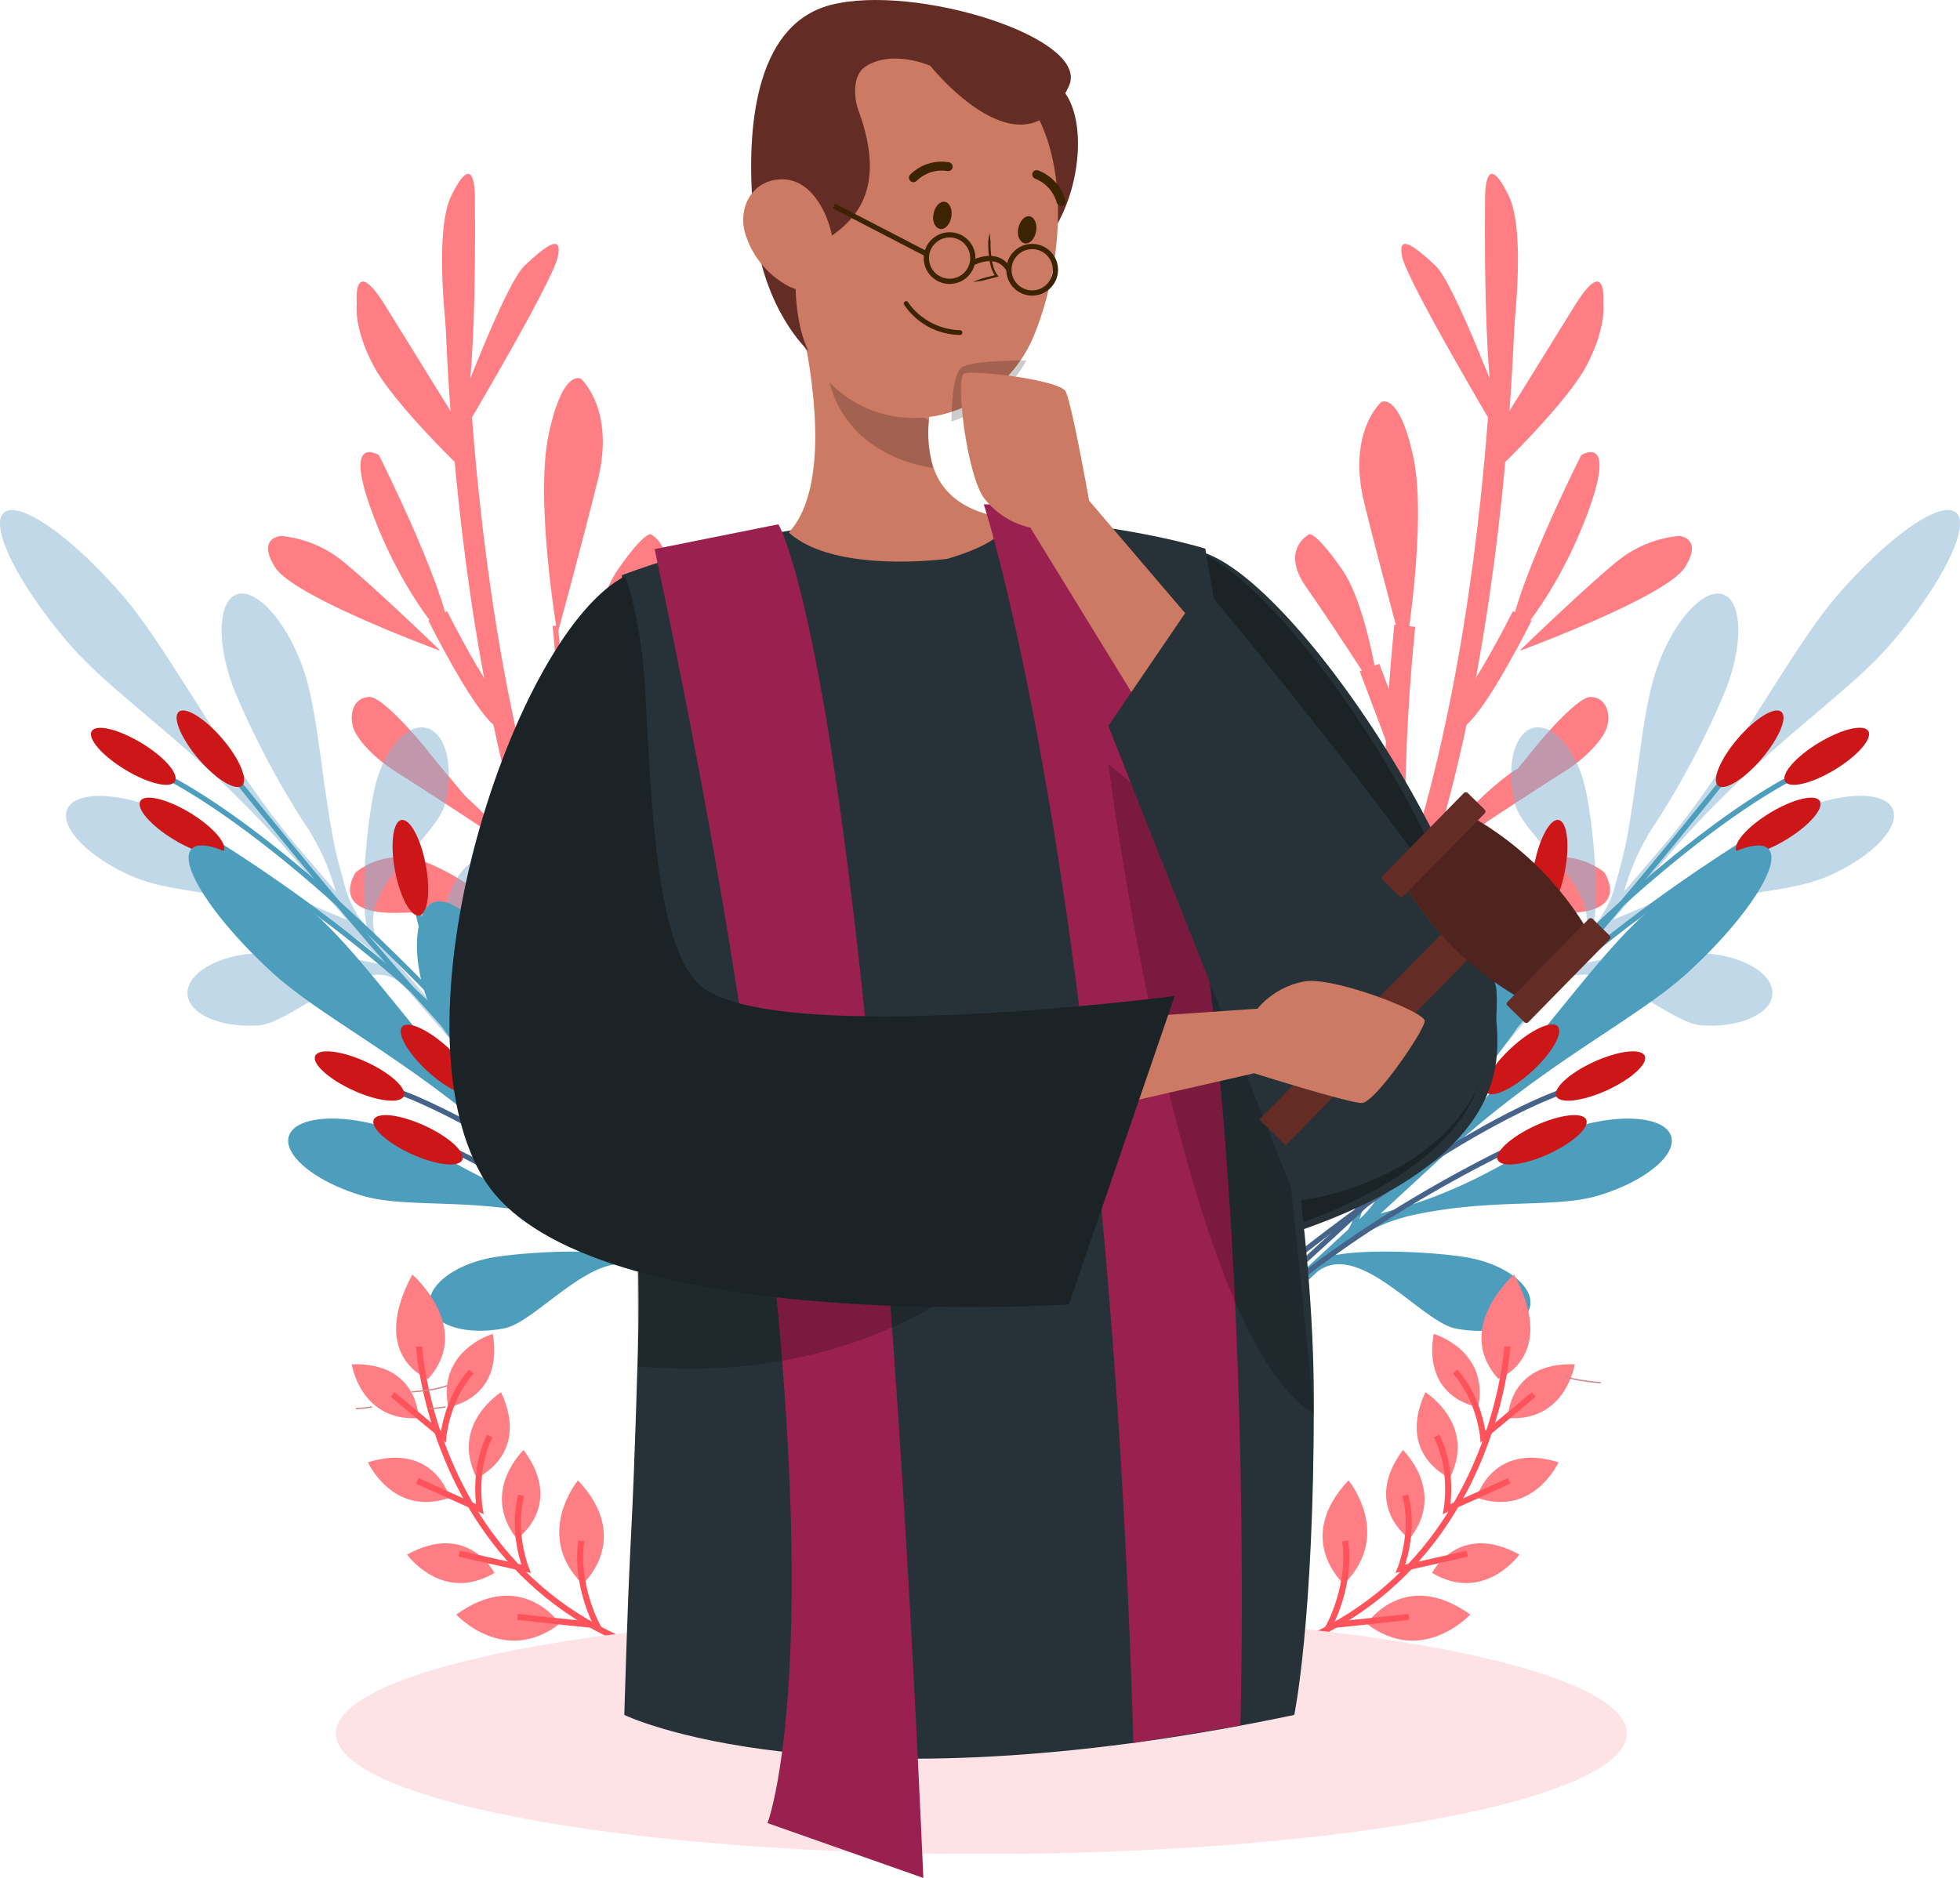<svg xmlns="http://www.w3.org/2000/svg" width="374.296" height="358.718" viewBox="0 0 374.296 358.718">
  <g id="Calque_2" data-name="Calque 2" transform="translate(0.01 0.002)">
    <g id="Calque_16" data-name="Calque 16" transform="translate(-0.01 33.208)">
      <path id="Tracé_2826" data-name="Tracé 2826" d="M191.25,114s-.227,101.906,33.89,153.708" transform="translate(-104.445 -97.429)" fill="none" stroke="#ff7e84" stroke-miterlimit="10" stroke-width="4"/>
      <path id="Tracé_2827" data-name="Tracé 2827" d="M184.6,269.4s8.1,16.253,12.227,19.519" transform="translate(-101.01 -184.97)" fill="none" stroke="#ff7e84" stroke-miterlimit="10" stroke-width="4"/>
      <path id="Tracé_2828" data-name="Tracé 2828" d="M235.63,329.762s2.231-21.51-1.24-56.042" transform="translate(-128.364 -187.404)" fill="none" stroke="#ff7e84" stroke-miterlimit="10" stroke-width="1"/>
      <path id="Tracé_2829" data-name="Tracé 2829" d="M204.794,361.434S194.13,346.74,184.48,340.26" transform="translate(-100.874 -224.888)" fill="none" stroke="#ff7e84" stroke-miterlimit="10" stroke-width="1"/>
      <line id="Ligne_133" data-name="Ligne 133" y1="13.449" x2="5.074" transform="translate(107.692 94.29)" fill="none" stroke="#ff7e84" stroke-miterlimit="10" stroke-width="1"/>
      <line id="Ligne_134" data-name="Ligne 134" y1="12.065" x2="3.655" transform="translate(114.368 145.939)" fill="none" stroke="#ff7e84" stroke-miterlimit="10" stroke-width="1"/>
      <line id="Ligne_135" data-name="Ligne 135" x2="15.502" y2="15.021" transform="translate(99.199 144.463)" fill="none" stroke="#ff7e84" stroke-miterlimit="10" stroke-width="1"/>
      <path id="Tracé_2830" data-name="Tracé 2830" d="M190.163,125.748s-6.755-35.567-1.843-45.558,4.489,1.245,4.489,1.245S193.329,117.779,190.163,125.748Z" transform="translate(-102.117 -76.051)" fill="#ff7e84"/>
      <path id="Tracé_2831" data-name="Tracé 2831" d="M170.3,158.895s-13.1-12.515-16.917-19.842-3.1-11.694-3.1-11.694-.873-9.851,5.572.611,13.681,22.074,13.681,22.074Z" transform="translate(-82.15 -102.586)" fill="#ff7e84"/>
      <path id="Tracé_2832" data-name="Tracé 2832" d="M193,138.463s9.078-24.213,12.716-27.619,7.358-6.467,6.358-1.686-18.266,33.851-18.266,33.851Z" transform="translate(-105.543 -93.312)" fill="#ff7e84"/>
      <path id="Tracé_2833" data-name="Tracé 2833" d="M169.151,234.65s-8.484-8.3-14.676-24.567,1-11.733,1-11.733S169.719,226.628,169.151,234.65Z" transform="translate(-83.114 -144.618)" fill="#ff7e84"/>
      <path id="Tracé_2834" data-name="Tracé 2834" d="M149.948,256.182c.057.052,0,.14-.083.109-3.131-1.166-27.947-10.541-31.283-15.838-3.576-5.677,1.057-6.013,1.057-6.013a21.915,21.915,0,0,1,12.122,5.065C137.276,244.007,148.192,254.488,149.948,256.182Z" transform="translate(-66.033 -165.276)" fill="#ff7e84"/>
      <path id="Tracé_2835" data-name="Tracé 2835" d="M232.03,214.211s-4.367-25.493-1.655-38.139,6.153-10.55,6.153-10.55,6.572,5.812,3.227,19.305-7.9,30.1-7.9,30.1" transform="translate(-125.584 -126.38)" fill="#ff7e84"/>
      <path id="Tracé_2836" data-name="Tracé 2836" d="M244.46,265.1s2.24-17.441,7.253-24.676,6.275-6.76,6.275-6.76,5.677,2.9.55,10.166S244.46,265.1,244.46,265.1Z" transform="translate(-133.721 -164.834)" fill="#ff7e84"/>
      <path id="Tracé_2837" data-name="Tracé 2837" d="M177.037,332.511s-16.323-10.742-20.392-13.257-7.86-6.375-8.428-9.008.476-5.336,3.236-5.375,10.952,9.96,11.183,10.362S177.037,332.511,177.037,332.511Z" transform="translate(-80.899 -204.951)" fill="#ff7e84"/>
      <path id="Tracé_2838" data-name="Tracé 2838" d="M190.68,400.635s-18.842-15.79-33.532-15.144-8.965-7.707-8.965-7.707a13.5,13.5,0,0,1,12.5-2.266C167.741,377.932,181.108,386.648,190.68,400.635Z" transform="translate(-80.248 -244.36)" fill="#ff7e84"/>
      <path id="Tracé_2839" data-name="Tracé 2839" d="M258.429,378.678c-.458.533-.729-13.371,3.734-22.2s7.96-8.48,7.96-8.48,6.336,1.1,2.707,7.86S261.385,375.241,258.429,378.678Z" transform="translate(-141.236 -229.246)" fill="#ff7e84"/>
      <path id="Tracé_2840" data-name="Tracé 2840" d="M35.8,315.605c-.271-3.79,5.384-7.284,12.628-7.8,5.476-.389,19.039.415,25.445,2.467h0A31.327,31.327,0,0,0,62.242,301.8l-1.205-.506c-15.192-5.419-27.418-4.651-35.628-8.161-8.445-3.62-14.061-9.375-12.576-12.869s9.559-3.393,18,.227c7.227,3.1,14.48,11.5,29.611,18.462l5.795,2.437L55.167,288.479c-16.938-19.65-33.143-29.532-42.025-39.885-9.725-11.332-15.283-22.528-12.384-25s13.109,4.707,22.816,16.026c8.882,10.349,20.209,32.558,33.047,47.6l7.489,8.733h0a44.9,44.9,0,0,0-6.144-13.27,161.005,161.005,0,0,1-13.327-25.427c-3.284-8.581-3.057-16.637.485-18s9.091,4.493,12.375,13.074c2.952,7.716,3.437,18.157,5.79,31.851a76.112,76.112,0,0,0,1.747,7.764l.79,2.9a20.824,20.824,0,0,0,4.3,8.109h0c-1.524-5.816.087-21.27,1.5-27.074,1.716-7.057,6.113-12.052,9.8-11.153s5.3,7.345,3.581,14.41c-1.646,6.777-17.5,16.593-12.96,26.056l11.55,13.454c-.646-5.458.493-15.794,1.5-19.947,1.371-5.642,4.878-9.637,7.829-8.917s4.24,5.873,2.869,11.515c-1.214,4.978-14.227,13.449-9.554,20.432l11.249,13.1,8.926,12.873L76.87,313.754c-7.253-6.908-20.9,7.323-27.458,7.786C42.168,322.055,36.076,319.4,35.8,315.605Z" transform="translate(0.01 -158.889)" fill="#84b3d3" opacity="0.5"/>
      <path id="Tracé_2841" data-name="Tracé 2841" d="M67,337s25.1,9.821,69.732,60.7" transform="translate(-37.739 -223.051)" fill="none" stroke="#4d9dbc" stroke-miterlimit="10" stroke-width="1"/>
      <path id="Tracé_2842" data-name="Tracé 2842" d="M46.288,326.367c4.367,2.659,8.633,3.672,9.489,2.258s-2-4.712-6.393-7.358-8.633-3.672-9.489-2.258S41.9,323.707,46.288,326.367Z" transform="translate(-22.384 -212.558)" fill="#cc1618"/>
      <path id="Tracé_2843" data-name="Tracé 2843" d="M99.72,336.48s32.043,40.58,53.959,62.2" transform="translate(-56.171 -222.759)" fill="none" stroke="#4d9dbc" stroke-miterlimit="10" stroke-width="1"/>
      <path id="Tracé_2844" data-name="Tracé 2844" d="M89.34,365.68s44.152,26.253,62.3,54.929" transform="translate(-50.324 -239.208)" fill="none" stroke="#4d9dbc" stroke-miterlimit="10" stroke-width="1"/>
      <path id="Tracé_2845" data-name="Tracé 2845" d="M67.562,356.93c4.367,2.659,8.633,3.672,9.489,2.262s-2-4.712-6.388-7.371-8.633-3.672-9.489-2.262S63.156,354.271,67.562,356.93Z" transform="translate(-34.371 -229.768)" fill="#cc1618"/>
      <path id="Tracé_2846" data-name="Tracé 2846" d="M81.408,320.053c3.341,3.891,7.061,6.175,8.3,5.1s-.437-5.1-3.782-9-7.061-6.174-8.3-5.1S78.067,316.123,81.408,320.053Z" transform="translate(-43.496 -208.288)" fill="#cc1618"/>
      <path id="Tracé_2847" data-name="Tracé 2847" d="M173.44,379.59s1,21.1,14.965,36.414" transform="translate(-94.881 -247.044)" fill="none" stroke="#4d9dbc" stroke-miterlimit="10" stroke-width="1"/>
      <path id="Tracé_2848" data-name="Tracé 2848" d="M166.11,368.345c.948,5.044,3.03,8.882,4.651,8.576s2.183-4.637,1.223-9.677-3.026-8.882-4.651-8.576S165.162,363.305,166.11,368.345Z" transform="translate(-90.679 -235.248)" fill="#cc1618"/>
      <path id="Tracé_2849" data-name="Tracé 2849" d="M128.548,457.81c-.707-3.734,4.5-7.86,11.633-9.218,5.4-1.026,18.934-1.812,25.545-.533h0A31.341,31.341,0,0,0,153.185,441l-1.258-.362c-15.72-3.611-27.8-1.415-36.344-3.93-8.808-2.62-15.074-7.685-13.973-11.332s9.1-4.48,17.9-1.869c7.546,2.236,15.72,9.725,31.567,14.882l6.039,1.747-12.506-11.528C125.5,411.047,108.256,403.139,98.225,393.9c-10.982-10.122-17.794-20.589-15.218-23.388s13.567,3.144,24.55,13.262c10.043,9.249,23.868,29.982,38.37,43.414l8.436,7.777h0c-1.834-4.55-22.445-26.768-25.8-34.458-3.681-8.419-3.035-17.873.336-19.65s9.554,3.4,13.816,11.541c3.83,7.319,5.533,17.633,9.467,30.956.751,2.546,1.638,5.052,2.62,7.511l1.122,2.786a20.86,20.86,0,0,0,5.24,7.55h0c-2.183-5.6-2.393-21.135-1.668-27.074.873-7.209,4.655-12.663,8.428-12.227s6.113,6.677,5.24,13.886c-.847,6.926-15.445,18.528-9.834,27.392l13.039,12.017c-1.279-5.349-1.354-15.746-.834-19.991.7-5.764,3.72-10.135,6.738-9.768s4.9,5.34,4.188,11.1c-.62,5.083-12.554,15.013-7.1,21.4l12.7,11.707-1.31,1.428-21.628-19.938c-8.013-6.017-19.908,9.707-26.362,10.917C135.6,463.474,129.246,461.544,128.548,457.81Z" transform="translate(-46.449 -241.537)" fill="#4d9dbc"/>
      <path id="Tracé_2850" data-name="Tracé 2850" d="M161.67,475.79s26.078,6.825,76.334,52.147" transform="translate(-87.877 -301.236)" fill="none" stroke="#466489" stroke-miterlimit="10" stroke-width="1"/>
      <path id="Tracé_2851" data-name="Tracé 2851" d="M139.991,467.325c4.664,2.131,9,2.62,9.685,1.14s-2.541-4.45-7.205-6.576-9-2.642-9.69-1.14S135.323,465.177,139.991,467.325Z" transform="translate(-72.574 -292.278)" fill="#cc1618"/>
      <path id="Tracé_2852" data-name="Tracé 2852" d="M194.07,471.48s36.554,36.562,60.846,55.483" transform="translate(-105.686 -298.808)" fill="none" stroke="#466489" stroke-miterlimit="10" stroke-width="1"/>
      <path id="Tracé_2853" data-name="Tracé 2853" d="M187.16,501.69S227.334,520.139,248.7,546.5" transform="translate(-101.915 -315.826)" fill="none" stroke="#466489" stroke-miterlimit="10" stroke-width="1"/>
      <path id="Tracé_2854" data-name="Tracé 2854" d="M164.637,495.225c4.668,2.131,9,2.62,9.69,1.135s-2.541-4.445-7.205-6.572-9-2.642-9.69-1.14S159.973,493.094,164.637,495.225Z" transform="translate(-86.058 -307.995)" fill="#cc1618"/>
      <ellipse id="Ellipse_138" data-name="Ellipse 138" cx="2.987" cy="9.288" rx="2.987" ry="9.288" transform="matrix(0.678, -0.735, 0.735, 0.678, 74.785, 165.084)" fill="#cc1618"/>
      <path id="Tracé_2855" data-name="Tracé 2855" d="M592.65,114s.227,101.9-33.89,153.681" transform="translate(-305.159 -97.429)" fill="none" stroke="#ff7e84" stroke-miterlimit="10" stroke-width="4"/>
      <path id="Tracé_2856" data-name="Tracé 2856" d="M627.227,269.4s-8.1,16.253-12.227,19.519" transform="translate(-336.53 -184.97)" fill="none" stroke="#ff7e84" stroke-miterlimit="10" stroke-width="4"/>
      <path id="Tracé_2857" data-name="Tracé 2857" d="M589.478,329.762s-2.231-21.51,1.236-56.042" transform="translate(-322.449 -187.404)" fill="none" stroke="#ff7e84" stroke-miterlimit="10" stroke-width="4"/>
      <path id="Tracé_2858" data-name="Tracé 2858" d="M596.58,361.434s10.663-14.694,20.314-21.174" transform="translate(-326.222 -224.888)" fill="none" stroke="#ff7e84" stroke-miterlimit="10" stroke-width="4"/>
      <line id="Ligne_136" data-name="Ligne 136" x1="5.074" y1="13.449" transform="translate(261.53 94.29)" fill="none" stroke="#ff7e84" stroke-miterlimit="10" stroke-width="4"/>
      <line id="Ligne_137" data-name="Ligne 137" x1="3.659" y1="12.065" transform="translate(256.269 145.939)" fill="none" stroke="#ff7e84" stroke-miterlimit="10" stroke-width="4"/>
      <line id="Ligne_138" data-name="Ligne 138" x1="15.506" y2="15.021" transform="translate(259.59 144.463)" fill="none" stroke="#ff7e84" stroke-miterlimit="10" stroke-width="4"/>
      <path id="Tracé_2859" data-name="Tracé 2859" d="M629.316,125.748s6.76-35.567,1.851-45.558-4.489,1.245-4.489,1.245S626.154,117.779,629.316,125.748Z" transform="translate(-343.071 -76.051)" fill="#ff7e84"/>
      <path id="Tracé_2860" data-name="Tracé 2860" d="M631.43,158.895s13.1-12.515,16.917-19.842,3.1-11.694,3.1-11.694.873-9.851-5.572.611-13.681,22.074-13.681,22.074Z" transform="translate(-345.287 -102.586)" fill="#ff7e84"/>
      <path id="Tracé_2861" data-name="Tracé 2861" d="M609.779,138.463s-9.056-24.213-12.694-27.619-7.358-6.467-6.358-1.686,18.262,33.851,18.262,33.851Z" transform="translate(-322.962 -93.312)" fill="#ff7e84"/>
      <path id="Tracé_2862" data-name="Tracé 2862" d="M636.269,234.65s8.48-8.3,14.676-24.567-.978-11.733-.978-11.733S635.706,226.628,636.269,234.65Z" transform="translate(-348.011 -144.618)" fill="#ff7e84"/>
      <path id="Tracé_2863" data-name="Tracé 2863" d="M635.431,256.182c-.057.052,0,.14.083.109,3.131-1.166,27.947-10.541,31.279-15.838,3.576-5.677-1.052-6.013-1.052-6.013a21.915,21.915,0,0,0-12.122,5.065C648.1,244.007,637.186,254.488,635.431,256.182Z" transform="translate(-345.05 -165.276)" fill="#ff7e84"/>
      <path id="Tracé_2864" data-name="Tracé 2864" d="M582.024,224.411s4.367-25.493,1.655-38.139-6.153-10.55-6.153-10.55-6.55,5.79-3.223,19.305,7.9,30.087,7.9,30.087" transform="translate(-313.772 -132.126)" fill="#ff7e84"/>
      <path id="Tracé_2865" data-name="Tracé 2865" d="M562.232,265.1s-2.24-17.441-7.253-24.676-6.275-6.76-6.275-6.76-5.677,2.9-.55,10.166S562.232,265.1,562.232,265.1Z" transform="translate(-298.676 -164.834)" fill="#ff7e84"/>
      <path id="Tracé_2866" data-name="Tracé 2866" d="M613.21,332.511s16.323-10.742,20.388-13.257,7.86-6.375,8.432-9.008-.476-5.336-3.236-5.375-10.952,9.96-11.183,10.362S613.21,332.511,613.21,332.511Z" transform="translate(-335.052 -204.951)" fill="#ff7e84"/>
      <path id="Tracé_2867" data-name="Tracé 2867" d="M580.7,400.635s18.842-15.79,33.532-15.144,8.956-7.707,8.956-7.707a13.51,13.51,0,0,0-12.5-2.266C603.621,377.932,590.281,386.648,580.7,400.635Z" transform="translate(-316.837 -244.36)" fill="#ff7e84"/>
      <path id="Tracé_2868" data-name="Tracé 2868" d="M548.854,378.678c.437.533.729-13.371-3.733-22.2S537.16,348,537.16,348s-6.336,1.1-2.707,7.86S545.9,375.241,548.854,378.678Z" transform="translate(-291.752 -229.246)" fill="#ff7e84"/>
      <path id="Tracé_2869" data-name="Tracé 2869" d="M654.509,315.588c.271-3.79-5.384-7.284-12.628-7.8-5.48-.389-19.039.415-25.445,2.467h0a31.327,31.327,0,0,1,11.633-8.476l1.205-.507c15.192-5.419,27.445-4.651,35.637-8.161,8.445-3.62,14.074-9.388,12.576-12.882s-9.559-3.393-18,.227c-7.227,3.1-14.48,11.5-29.611,18.462l-5.795,2.437,11.074-12.908c16.938-19.65,33.139-29.532,42.025-39.885,9.725-11.332,15.283-22.528,12.384-25s-13.1,4.7-22.833,16.039c-8.882,10.349-20.209,32.558-33.047,47.6l-7.489,8.733h0a44.9,44.9,0,0,1,6.144-13.27,161.373,161.373,0,0,0,13.327-25.427c3.284-8.581,3.057-16.637-.485-18s-9.091,4.476-12.375,13.061c-2.952,7.716-3.437,18.157-5.795,31.851a76.1,76.1,0,0,1-1.747,7.764l-.79,2.9a20.826,20.826,0,0,1-4.284,8.1h0c1.524-5.816-.092-21.27-1.5-27.073-1.716-7.057-6.113-12.052-9.8-11.153s-5.3,7.345-3.581,14.41c1.646,6.777,17.5,16.593,12.956,26.056L606.72,318.605c.646-5.458-.493-15.794-1.5-19.947-1.371-5.642-4.878-9.637-7.834-8.917s-4.236,5.873-2.865,11.515c1.21,4.978,14.222,13.449,9.554,20.432l-11.249,13.1L583.9,347.661l29.554-33.934c7.253-6.908,20.9,7.323,27.453,7.786C648.134,322.038,654.247,319.383,654.509,315.588Z" transform="translate(-316.034 -158.872)" fill="#84b3d3" opacity="0.5"/>
      <path id="Tracé_2870" data-name="Tracé 2870" d="M670.622,337s-25.1,9.821-69.732,60.7" transform="translate(-325.605 -223.051)" fill="none" stroke="#4d9dbc" stroke-miterlimit="10" stroke-width="1"/>
      <path id="Tracé_2871" data-name="Tracé 2871" d="M760.454,326.346c-4.367,2.659-8.633,3.672-9.489,2.258s2-4.712,6.389-7.371,8.637-3.672,9.493-2.258S764.838,323.687,760.454,326.346Z" transform="translate(-410.061 -212.538)" fill="#cc1618"/>
      <path id="Tracé_2872" data-name="Tracé 2872" d="M658.289,336.48s-32.043,40.58-53.959,62.2" transform="translate(-327.543 -222.759)" fill="none" stroke="#4d9dbc" stroke-miterlimit="10" stroke-width="1"/>
      <path id="Tracé_2873" data-name="Tracé 2873" d="M657.927,365.68s-44.152,26.253-62.287,54.929" transform="translate(-322.647 -239.208)" fill="none" stroke="#4d9dbc" stroke-miterlimit="10" stroke-width="1"/>
      <path id="Tracé_2874" data-name="Tracé 2874" d="M739.234,356.93c-4.367,2.659-8.633,3.672-9.489,2.262s2-4.712,6.388-7.371,8.633-3.672,9.489-2.262S743.618,354.271,739.234,356.93Z" transform="translate(-398.107 -229.768)" fill="#cc1618"/>
      <path id="Tracé_2875" data-name="Tracé 2875" d="M729.582,320.053c-3.34,3.891-7.061,6.175-8.3,5.1s.437-5.1,3.777-9,7.065-6.174,8.319-5.1S732.923,316.123,729.582,320.053Z" transform="translate(-393.198 -208.288)" fill="#cc1618"/>
      <path id="Tracé_2876" data-name="Tracé 2876" d="M634.875,379.59s-1,21.1-14.965,36.414" transform="translate(-339.138 -247.044)" fill="none" stroke="#4d9dbc" stroke-miterlimit="10" stroke-width="1"/>
      <path id="Tracé_2877" data-name="Tracé 2877" d="M652.727,368.345c-.948,5.044-3.031,8.882-4.651,8.576s-2.183-4.637-1.223-9.677,3.026-8.882,4.651-8.576S653.674,363.305,652.727,368.345Z" transform="translate(-353.862 -235.248)" fill="#cc1618"/>
      <path id="Tracé_2878" data-name="Tracé 2878" d="M557.714,457.827c.707-3.734-4.5-7.86-11.633-9.218-5.4-1.026-18.956-1.812-25.563-.52h0a31.383,31.383,0,0,1,12.545-7.061l1.258-.362c15.72-3.611,27.8-1.415,36.344-3.93,8.808-2.62,15.074-7.685,13.973-11.332s-9.1-4.48-17.9-1.869c-7.541,2.236-15.72,9.725-31.562,14.882l-6.039,1.747,12.506-11.528c19.117-17.558,36.357-25.466,46.387-34.711,10.982-10.122,17.794-20.589,15.218-23.388s-13.567,3.144-24.55,13.262c-10.043,9.249-23.868,29.982-38.37,43.414l-8.445,7.764h0c1.834-4.55,22.449-26.768,25.807-34.458,3.681-8.419,3.035-17.873-.336-19.65s-9.554,3.4-13.816,11.541c-3.83,7.319-5.533,17.633-9.467,30.956-.751,2.546-1.642,5.052-2.62,7.511l-1.131,2.79a20.861,20.861,0,0,1-5.2,7.567h0c2.183-5.6,2.388-21.135,1.668-27.074-.873-7.209-4.655-12.663-8.428-12.227s-6.113,6.677-5.24,13.886c.843,6.926,15.445,18.528,9.829,27.392l-13.035,12.017c1.275-5.349,1.354-15.746.834-19.991-.7-5.764-3.72-10.135-6.738-9.768s-4.9,5.34-4.192,11.1c.624,5.083,12.559,15.013,7.1,21.4L494.2,469.709l1.31,1.428L517.143,451.2c8.013-6.017,19.9,9.707,26.362,10.917C550.644,463.491,556.993,461.561,557.714,457.827Z" transform="translate(-265.503 -241.554)" fill="#4d9dbc"/>
      <path id="Tracé_2879" data-name="Tracé 2879" d="M567.519,475.79s-26.078,6.825-76.339,52.147" transform="translate(-266.993 -301.236)" fill="none" stroke="#466489" stroke-miterlimit="10" stroke-width="1"/>
      <path id="Tracé_2880" data-name="Tracé 2880" d="M665.6,467.325c-4.664,2.131-9,2.62-9.685,1.14s2.537-4.45,7.205-6.576,9-2.642,9.69-1.14S670.265,465.177,665.6,467.325Z" transform="translate(-358.718 -292.278)" fill="#cc1618"/>
      <path id="Tracé_2881" data-name="Tracé 2881" d="M555.05,471.48S518.5,508.042,494.2,526.963" transform="translate(-269.138 -298.808)" fill="none" stroke="#466489" stroke-miterlimit="10" stroke-width="1"/>
      <path id="Tracé_2882" data-name="Tracé 2882" d="M561.06,501.69s-40.174,18.449-61.54,44.811" transform="translate(-272.014 -315.826)" fill="none" stroke="#466489" stroke-miterlimit="10" stroke-width="1"/>
      <path id="Tracé_2883" data-name="Tracé 2883" d="M640.951,495.225c-4.668,2.131-9,2.62-9.69,1.135s2.541-4.445,7.2-6.572,9-2.642,9.69-1.14S645.615,493.094,640.951,495.225Z" transform="translate(-345.235 -307.995)" fill="#cc1618"/>
      <ellipse id="Ellipse_139" data-name="Ellipse 139" cx="9.288" cy="2.987" rx="9.288" ry="2.987" transform="matrix(0.735, -0.678, 0.678, 0.735, 281.791, 173.237)" fill="#cc1618"/>
    </g>
    <g id="Calque_14" data-name="Calque 14" transform="translate(64.127 -0.002)">
      <path id="Tracé_2884" data-name="Tracé 2884" d="M164.5,562.084s-11.436-4.218-3-19.964C161.5,542.12,173.253,552.369,164.5,562.084Z" transform="translate(-146.892 -298.675)" fill="#ff7e84"/>
      <path id="Tracé_2885" data-name="Tracé 2885" d="M151.748,591.02s0-10.694-12.768-10.266C138.989,580.754,140.7,591.771,151.748,591.02Z" transform="translate(-135.954 -320.154)" fill="#ff7e84"/>
      <path id="Tracé_2886" data-name="Tracé 2886" d="M180.827,581.643s10.6-1.406,8.519-13.973C189.347,567.648,178.666,570.779,180.827,581.643Z" transform="translate(-159.365 -312.875)" fill="#ff7e84"/>
      <path id="Tracé_2887" data-name="Tracé 2887" d="M204.492,681.585s-7.227-10.76-19.772-1.747C184.711,679.851,193.846,689.764,204.492,681.585Z" transform="translate(-161.721 -371.436)" fill="#ff7e84"/>
      <path id="Tracé_2888" data-name="Tracé 2888" d="M234.188,649.515s9.725-8.559-.873-19.825C233.346,629.69,224.7,640.035,234.188,649.515Z" transform="translate(-187.08 -346.924)" fill="#ff7e84"/>
      <path id="Tracé_2889" data-name="Tracé 2889" d="M179.881,658.958s-5.074-9.9-16.681-3.494C163.2,655.482,169.986,664.857,179.881,658.958Z" transform="translate(-149.598 -358.516)" fill="#ff7e84"/>
      <path id="Tracé_2890" data-name="Tracé 2890" d="M207.536,633.921s9.17-6.314,1.275-16.991C208.811,616.93,200.4,624.877,207.536,633.921Z" transform="translate(-172.956 -339.958)" fill="#ff7e84"/>
      <path id="Tracé_2891" data-name="Tracé 2891" d="M161.721,628.262s-2.978-10.716-15.642-6.755C146.08,621.507,150.848,632.057,161.721,628.262Z" transform="translate(-139.954 -342.184)" fill="#ff7e84"/>
      <path id="Tracé_2892" data-name="Tracé 2892" d="M191.693,608.758s10.24-4.345,4.668-16.388C196.361,592.37,186.522,598.466,191.693,608.758Z" transform="translate(-164.802 -326.437)" fill="#ff7e84"/>
      <path id="Tracé_2893" data-name="Tracé 2893" d="M168.45,567.24s4.017,70.653,86.522,61.745" transform="translate(-152.555 -310.033)" fill="none" stroke="#ff535c" stroke-miterlimit="10" stroke-width="1.16"/>
      <path id="Tracé_2894" data-name="Tracé 2894" d="M156.93,588.135s5.55,4.677,9.663,8.057c0,0,.651-7.222,5.349-12.432" transform="translate(-146.066 -321.775)" fill="none" stroke="#ff535c" stroke-miterlimit="10" stroke-width="1.16"/>
      <path id="Tracé_2895" data-name="Tracé 2895" d="M211.53,666.785s8.733.969,15.157,1.607c0,0-4.209-7.716-2.991-16.122" transform="translate(-176.824 -357.933)" fill="none" stroke="#ff535c" stroke-miterlimit="10" stroke-width="1.16"/>
      <path id="Tracé_2896" data-name="Tracé 2896" d="M186,647.478s7.354,1.707,12.759,2.9c0,0-2.808-6.987-.921-14.043" transform="translate(-162.442 -350.716)" fill="none" stroke="#ff535c" stroke-miterlimit="10" stroke-width="1.16"/>
      <path id="Tracé_2897" data-name="Tracé 2897" d="M167.67,619.7s6.86,3.153,11.917,5.406c0,0-1.345-7.423,1.921-13.943" transform="translate(-152.116 -336.846)" fill="none" stroke="#ff535c" stroke-miterlimit="10" stroke-width="1.16"/>
      <path id="Tracé_2898" data-name="Tracé 2898" d="M636.286,562.084s11.436-4.218,2.991-19.964C639.278,542.12,627.531,552.369,636.286,562.084Z" transform="translate(-414.275 -298.675)" fill="#ff7e84"/>
      <path id="Tracé_2899" data-name="Tracé 2899" d="M644.61,591.02s0-10.694,12.773-10.266C657.383,580.754,655.662,591.771,644.61,591.02Z" transform="translate(-420.791 -320.154)" fill="#ff7e84"/>
      <path id="Tracé_2900" data-name="Tracé 2900" d="M620.3,581.643s-10.6-1.406-8.52-13.973C611.78,567.648,622.461,570.779,620.3,581.643Z" transform="translate(-402.144 -312.875)" fill="#ff7e84"/>
      <path id="Tracé_2901" data-name="Tracé 2901" d="M582.86,681.585s7.222-10.76,19.772-1.747C602.632,679.851,593.493,689.764,582.86,681.585Z" transform="translate(-386.005 -371.436)" fill="#ff7e84"/>
      <path id="Tracé_2902" data-name="Tracé 2902" d="M567.651,649.515s-9.729-8.559.873-19.825C568.5,629.69,577.144,640.035,567.651,649.515Z" transform="translate(-375.141 -346.924)" fill="#ff7e84"/>
      <path id="Tracé_2903" data-name="Tracé 2903" d="M611.44,658.958s5.07-9.9,16.681-3.494C628.121,655.482,621.331,664.857,611.44,658.958Z" transform="translate(-402.105 -358.516)" fill="#ff7e84"/>
      <path id="Tracé_2904" data-name="Tracé 2904" d="M595.819,633.921s-9.17-6.314-1.275-16.991C594.544,616.93,602.954,624.877,595.819,633.921Z" transform="translate(-390.781 -339.958)" fill="#ff7e84"/>
      <path id="Tracé_2905" data-name="Tracé 2905" d="M630.94,628.262s2.978-10.716,15.641-6.755C646.581,621.507,641.813,632.057,630.94,628.262Z" transform="translate(-413.09 -342.184)" fill="#ff7e84"/>
      <path id="Tracé_2906" data-name="Tracé 2906" d="M611.046,608.758s-10.24-4.345-4.668-16.388C606.378,592.37,616.216,598.466,611.046,608.758Z" transform="translate(-398.318 -326.437)" fill="#ff7e84"/>
      <path id="Tracé_2907" data-name="Tracé 2907" d="M532.772,567.24s-4.017,70.653-86.522,61.745" transform="translate(-309.048 -310.033)" fill="none" stroke="#ff535c" stroke-miterlimit="10" stroke-width="1.16"/>
      <path id="Tracé_2908" data-name="Tracé 2908" d="M636.543,588.135s-5.55,4.677-9.664,8.057c0,0-.655-7.222-5.349-12.432" transform="translate(-407.789 -321.775)" fill="none" stroke="#ff535c" stroke-miterlimit="10" stroke-width="1.16"/>
      <path id="Tracé_2909" data-name="Tracé 2909" d="M581.757,666.785s-8.733.969-15.157,1.607c0,0,4.21-7.716,2.991-16.122" transform="translate(-376.845 -357.933)" fill="none" stroke="#ff535c" stroke-miterlimit="10" stroke-width="1.16"/>
      <path id="Tracé_2910" data-name="Tracé 2910" d="M610.4,647.478s-7.349,1.707-12.759,2.9c0,0,2.812-6.987.926-14.043" transform="translate(-394.331 -350.716)" fill="none" stroke="#ff535c" stroke-miterlimit="10" stroke-width="1.16"/>
      <path id="Tracé_2911" data-name="Tracé 2911" d="M627.314,619.7s-6.856,3.153-11.917,5.406c0,0,1.349-7.423-1.917-13.943" transform="translate(-403.254 -336.846)" fill="none" stroke="#ff535c" stroke-miterlimit="10" stroke-width="1.16"/>
      <ellipse id="Ellipse_140" data-name="Ellipse 140" cx="123.263" cy="23.034" rx="123.263" ry="23.034" transform="translate(0 308.079)" fill="#fee3e6"/>
      <path id="Tracé_2912" data-name="Tracé 2912" d="M140.82,599.672a20.478,20.478,0,0,0,3.057-.332" transform="translate(-136.99 -330.611)" fill="none" stroke="#d18888" stroke-miterlimit="10" stroke-width="0.25"/>
      <path id="Tracé_2913" data-name="Tracé 2913" d="M676.356,587.481s-4.8-.319-6.886-1.231" transform="translate(-434.795 -323.372)" fill="none" stroke="#d18888" stroke-miterlimit="10" stroke-width="0.25"/>
      <path id="Tracé_2914" data-name="Tracé 2914" d="M165.15,591.411s4.8-.319,6.886-1.231" transform="translate(-150.696 -325.54)" fill="none" stroke="#d18888" stroke-miterlimit="10" stroke-width="0.25"/>
      <path id="Tracé_2915" data-name="Tracé 2915" d="M173,599.672a20.56,20.56,0,0,0,3.057-.332" transform="translate(-155.118 -330.611)" fill="none" stroke="#d18888" stroke-miterlimit="10" stroke-width="0.25"/>
      <g id="_Group_" data-name="&lt;Group&gt;" transform="translate(21.069)">
        <path id="Tracé_2916" data-name="Tracé 2916" d="M507.379,231.94c19.275,6.768,60.5,70.33,55.335,98.395s-59.134,36.654-59.134,36.654Z" transform="translate(-362.413 -126.281)" fill="#263238"/>
        <path id="Tracé_2917" data-name="Tracé 2917" d="M507.379,231.94c19.275,6.768,60.5,70.33,55.335,98.395s-59.134,36.654-59.134,36.654Z" transform="translate(-364.475 -126.89)" opacity="0.3"/>
        <path id="Tracé_2918" data-name="Tracé 2918" d="M257.587,446.851s38.571,18.807,127.944,0c0,0,3.738-17.772,3.738-59.723,0-34.165-6.939-68.12-11.27-100.609-2.886-21.689-6.022-42.676-9.458-62.444,0,0-52.549-16.676-111.421,5.065,0,0,1.808,46.523,2.7,112.359.162,11.384.734,23.344.367,35.754C258.884,421.354,258.884,403.6,257.587,446.851Z" transform="translate(-223.574 -119.275)" fill="#263238"/>
        <path id="Tracé_2919" data-name="Tracé 2919" d="M422.73,35.319c4.2,8.781-.288,27.222-10.179,30.925-15.257,5.685-13.192-36.671-13.192-36.671S417.642,24.725,422.73,35.319Z" transform="translate(-303.649 -16.035)" fill="#632d26"/>
        <path id="Tracé_2920" data-name="Tracé 2920" d="M330.16,169.356c8.773,7.969,30.27,5.022,30.27,5.022s13.414-3.672,10.6-7.86c-7.9-1.31-11.729-4.991-13.31-9.712a23.026,23.026,0,0,1-.8-9.026,48.545,48.545,0,0,1,.686-5.044L331.007,123.06C334.492,136.047,338.749,159.941,330.16,169.356Z" transform="translate(-264.72 -67.638)" fill="#cc7a63"/>
        <path id="Tracé_2921" data-name="Tracé 2921" d="M346.16,151.7c1.052,15.943,14.157,20.34,20.571,21.235a23.022,23.022,0,0,1-.8-9.026Z" transform="translate(-273.733 -83.57)" opacity="0.2"/>
        <path id="Tracé_2922" data-name="Tracé 2922" d="M335.32,81.887a22.555,22.555,0,0,0,25.86,8.733,25.44,25.44,0,0,0,15.51-14.039c6.485-15.161,8.546-41.689-7.489-51.632a24.432,24.432,0,0,0-37.3,18.4C329.936,61.062,327.944,71.393,335.32,81.887Z" transform="translate(-264.679 -11.953)" fill="#cc7a63"/>
        <path id="Tracé_2923" data-name="Tracé 2923" d="M393.321,90.556c-.341,1.4.306,2.716,1.258,2.878s1.891-.873,2.14-2.31-.328-2.72-1.253-2.873S393.566,89.111,393.321,90.556Z" transform="translate(-300.249 -49.705)" fill="#3c2302"/>
        <path id="Tracé_2924" data-name="Tracé 2924" d="M430.392,96.887c-.345,1.4.327,2.72,1.253,2.878s1.891-.873,2.144-2.31-.327-2.72-1.258-2.873S430.627,95.529,430.392,96.887Z" transform="translate(-321.132 -53.272)" fill="#3c2302"/>
        <path id="Tracé_2925" data-name="Tracé 2925" d="M383.264,74.6a.9.9,0,0,0,.873-.192,6.878,6.878,0,0,1,5.86-1.9.848.848,0,0,0,.406-1.646h0a8.45,8.45,0,0,0-7.423,2.293.847.847,0,0,0-.074,1.2h0A1.389,1.389,0,0,0,383.264,74.6Z" transform="translate(-294.314 -39.845)" fill="#3c2302"/>
        <path id="Tracé_2926" data-name="Tracé 2926" d="M391.075,138.189h0a13.065,13.065,0,0,1-10.6-5.773.451.451,0,0,1,.76-.485.18.18,0,0,1,0,.031,12.532,12.532,0,0,0,9.912,5.314.437.437,0,0,1,.437.437v.048a.437.437,0,0,1-.437.437Z" transform="translate(-293.024 -74.208)" fill="#3c2302"/>
        <path id="Tracé_2927" data-name="Tracé 2927" d="M441.851,81.154a.816.816,0,0,0,.493.118.843.843,0,0,0,.59-1.039h0a8.454,8.454,0,0,0-5.24-5.76.847.847,0,0,0-1.057.568h0a.873.873,0,0,0,.581,1.039h0a6.891,6.891,0,0,1,4.083,4.629A.873.873,0,0,0,441.851,81.154Z" transform="translate(-324.688 -41.932)" fill="#3c2302"/>
        <path id="Tracé_2928" data-name="Tracé 2928" d="M328.818.955C314.233,4.776,312.3,25.007,314.355,43.439c1.79,16.074,10.249,23.58,10.249,23.58-3.8-7.633-2.672-22.541-.192-22.916s2.293,2.48,2.293,2.48c5.533-3.445,13.567-8.969,7.423-25.58-.734-1.974-1.284-6.572,1.384-8.3,5.153-3.341,12.358-.144,12.358-.144s17.9,22.475,26.488,3.865C378.6,7.2,344.852-3.246,328.818.955Z" transform="translate(-255.43 0.002)" fill="#632d26"/>
        <path id="Tracé_2929" data-name="Tracé 2929" d="M401.29,165.089a25.074,25.074,0,0,0,14.318-11.659c-4.327,0-10.629.253-12.279,1.262S401.316,161.22,401.29,165.089Z" transform="translate(-304.79 -84.576)" opacity="0.2"/>
        <path id="Tracé_2930" data-name="Tracé 2930" d="M310.55,88.684a16.961,16.961,0,0,0,8.157,10.1c5.24,2.817,9.17-1.568,8.8-7.2-.362-5-3.471-12.663-9.279-13.1S309.069,83.369,310.55,88.684Z" transform="translate(-253.476 -44.199)" fill="#cc7a63"/>
        <path id="Tracé_2931" data-name="Tracé 2931" d="M299.384,221.12s17.572,27.672,27.689,258.57l-29.759-10.48s19.471-50.462-21.554-243.352Z" transform="translate(-235.949 -120.972)" fill="#9a204f"/>
        <path id="Tracé_2932" data-name="Tracé 2932" d="M415.41,212.56s23.777,72.924,28.567,236.588l20.436-3.3S469.54,273.6,435.519,213.106Z" transform="translate(-312.744 -116.231)" fill="#9a204f"/>
        <path id="Tracé_2933" data-name="Tracé 2933" d="M440.229,222.567l-21.554-35.1a15.3,15.3,0,0,1-8.886-5.7c-3.314-4.69-5.393-22.86-3.825-23.681s18.288,1.144,19.458,3.384,4.476,20.847,4.476,20.847l24.838,29.1Z" transform="translate(-307.122 -86.688)" fill="#cc7a63"/>
        <path id="Tracé_2934" data-name="Tracé 2934" d="M469.86,320.88S483.694,429.8,509.121,445.1c-3.205-34.017-6.939-68.12-11.27-100.609Z" transform="translate(-343.417 -174.99)" opacity="0.2"/>
        <path id="Tracé_2935" data-name="Tracé 2935" d="M263.33,500.87c.162,11.384.3,23.34.367,35.755,42.331,3.93,66.042-18.139,66.042-18.139Z" transform="translate(-227.073 -275.632)" opacity="0.2"/>
        <path id="Tracé_2936" data-name="Tracé 2936" d="M544,337.041c-.511-10.847-55.955-77.291-55.955-77.291L469.86,286.444l35.925,90.775S545.692,373.035,544,337.041Z" transform="translate(-343.417 -147.786)" fill="#263238"/>
        <path id="Tracé_2937" data-name="Tracé 2937" d="M0,0H57.378a.275.275,0,0,1,.275.275V6.781a.271.271,0,0,1-.271.271H0Z" transform="matrix(-0.7, 0.714, -0.714, -0.7, 200.679, 177.618)" fill="#632d26"/>
        <path id="Tracé_2938" data-name="Tracé 2938" d="M621.777,381.5q6.21-6.34,12.428-12.663a60.51,60.51,0,0,0-23.427-22.969L598.35,358.533A60.526,60.526,0,0,0,621.777,381.5Z" transform="translate(-415.8 -190.343)" fill="#632d26"/>
        <path id="Tracé_2939" data-name="Tracé 2939" d="M622.423,382.108l12.428-12.663a60.544,60.544,0,0,0-23.423-22.964L599,359.143a60.544,60.544,0,0,0,23.423,22.964Z" transform="translate(-416.166 -190.678)" opacity="0.2"/>
        <rect id="Rectangle_97" data-name="Rectangle 97" width="23.218" height="5.563" rx="0.5" transform="matrix(-0.7, 0.714, -0.714, -0.7, 198.683, 155.001)" fill="#632d26"/>
        <rect id="Rectangle_98" data-name="Rectangle 98" width="23.218" height="5.563" rx="0.5" transform="matrix(-0.7, 0.714, -0.714, -0.7, 222.535, 179.053)" fill="#632d26"/>
        <path id="Tracé_2940" data-name="Tracé 2940" d="M441,425.178l41.091-2.847a15.35,15.35,0,0,1,9.17-5.24c5.677-.764,22.759,5.808,22.759,7.581s-9.484,15.676-12.013,15.676-20.545-5.677-20.545-5.677l-37.3,8.532Z" transform="translate(-327.16 -229.66)" fill="#cc7a63"/>
        <path id="Tracé_2941" data-name="Tracé 2941" d="M213.853,243.56c-21.074,10.856-45.13,83.6-27.375,114.512s112.1,24.6,112.1,24.6l20.192-58.907s-74.448,9.685-89.91-1.485c-9.528-6.882-10-37.292-11.27-57.994C216.8,251.385,213.853,243.56,213.853,243.56Z" transform="translate(-179.662 -133.51)" fill="#263238"/>
        <path id="Tracé_2942" data-name="Tracé 2942" d="M213.853,243.56c-21.074,10.856-45.13,83.6-27.375,114.512s112.1,24.6,112.1,24.6l20.192-58.907s-74.448,9.685-89.91-1.485c-9.528-6.882-10-37.292-11.27-57.994C216.8,251.385,213.853,243.56,213.853,243.56Z" transform="translate(-179.662 -133.51)" opacity="0.3"/>
        <path id="Tracé_2943" data-name="Tracé 2943" d="M399.173,107.177a4.437,4.437,0,1,1-4.437-4.437,4.437,4.437,0,0,1,4.437,4.437Z" transform="translate(-298.599 -57.876)" fill="none" stroke="#3c2302" stroke-miterlimit="10" stroke-width="1"/>
        <path id="Tracé_2944" data-name="Tracé 2944" d="M435.283,112.277a4.437,4.437,0,1,1-4.437-4.437A4.437,4.437,0,0,1,435.283,112.277Z" transform="translate(-318.941 -60.749)" fill="none" stroke="#3c2302" stroke-miterlimit="10" stroke-width="1"/>
        <line id="Ligne_139" data-name="Ligne 139" x2="17.646" y2="9.144" transform="translate(74.055 39.345)" fill="none" stroke="#3c2302" stroke-miterlimit="10" stroke-width="1"/>
        <path id="Tracé_2945" data-name="Tracé 2945" d="M410.62,113.915s4.6-2.585,6.9,1.31" transform="translate(-310.046 -63.697)" fill="none" stroke="#3c2302" stroke-miterlimit="10" stroke-width="1"/>
      </g>
      <path id="Tracé_2946" data-name="Tracé 2946" d="M413.9,102l.1,1.052.061.524a4.135,4.135,0,0,1,0,.52,20.656,20.656,0,0,0,.122,2.079,11.667,11.667,0,0,0,.371,2.026,4.987,4.987,0,0,0,.843,1.808l.218.266-.328.083-2.258.581c-.188.052-.375.092-.559.153a3.207,3.207,0,0,1-.581.079c-.384.048-.773.1-1.162.14.358-.157.72-.3,1.083-.437.183-.065.362-.153.546-.205s.376-.1.563-.144l2.253-.576-.114.349a5.449,5.449,0,0,1-.934-1.969,12.807,12.807,0,0,1-.384-2.1c-.074-.707-.118-1.415-.122-2.118v-.533l.079-.524A10.545,10.545,0,0,1,413.9,102Z" transform="translate(-289.039 -57.459)" fill="#3c2302"/>
    </g>
  </g>
</svg>
